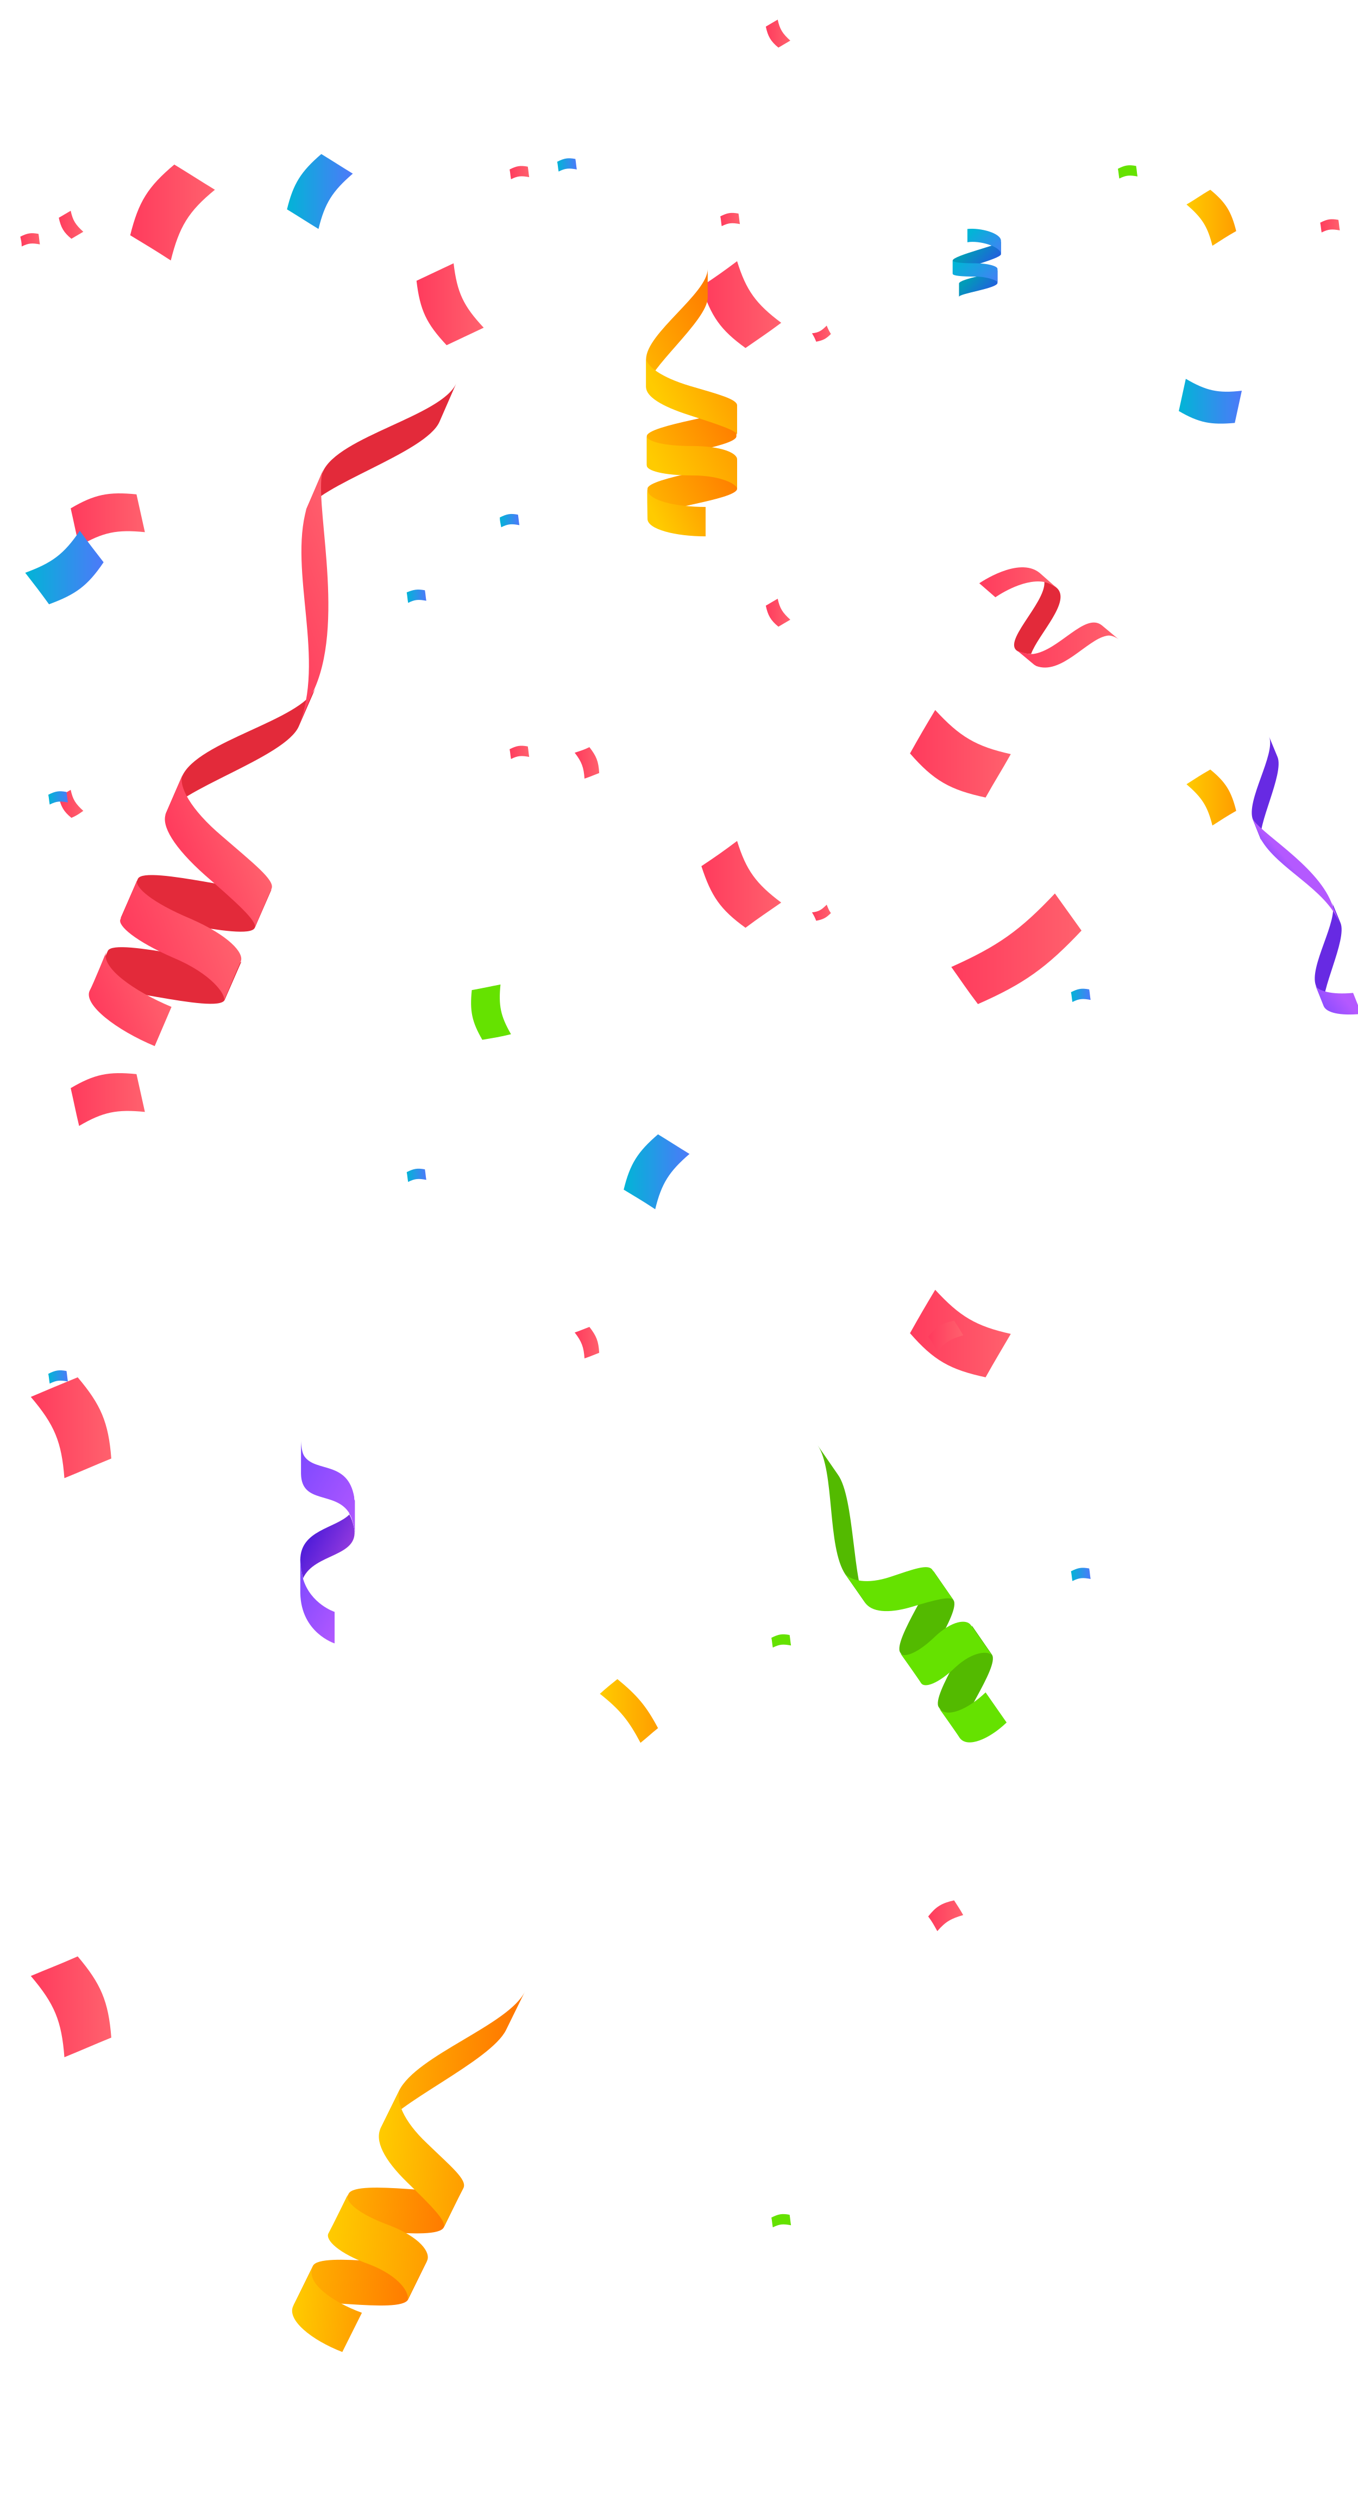 <?xml version="1.0" encoding="utf-8"?>
<!-- Generator: Adobe Illustrator 26.5.3, SVG Export Plug-In . SVG Version: 6.00 Build 0)  -->
<svg version="1.1" id="レイヤー_1" xmlns="http://www.w3.org/2000/svg" xmlns:xlink="http://www.w3.org/1999/xlink" x="0px"
	 y="0px" viewBox="0 0 194 357" style="enable-background:new 0 0 194 357;" xml:space="preserve">
<style type="text/css">
	.st0{fill:url(#SVGID_1_);}
	.st1{fill:url(#SVGID_00000105391302507821778420000003405643888664927154_);}
	.st2{fill:url(#SVGID_00000135664105844496307010000010730538388291901570_);}
	.st3{fill:url(#SVGID_00000076592143070493128830000010384059146523973291_);}
	.st4{fill:url(#SVGID_00000092420275082346725590000003460025261149079470_);}
	.st5{fill:url(#SVGID_00000183218081407715864490000011814207277923614109_);}
	.st6{fill:url(#SVGID_00000090973390855088989470000011865552147101549246_);}
	.st7{fill:url(#SVGID_00000042707544930418762420000000595344503919701409_);}
	.st8{fill:url(#SVGID_00000132803591569413702260000010017791777947776947_);}
	.st9{fill:url(#SVGID_00000000941443427837662330000004764568233763468193_);}
	.st10{fill:url(#SVGID_00000055701489586589915940000003424843965463869581_);}
	.st11{fill:url(#SVGID_00000018227325482920624540000003635895032961995711_);}
	.st12{fill:url(#SVGID_00000155134484615610942510000016732115256995818683_);}
	.st13{fill:url(#SVGID_00000130611521458177196730000011626908562768160896_);}
	.st14{fill:#65E200;}
	.st15{fill:url(#SVGID_00000131330573130710739910000010556560354107327108_);}
	.st16{fill:url(#SVGID_00000024699697033634687650000004941425462634416058_);}
	.st17{fill:url(#SVGID_00000008137280911881231430000018067854439667625398_);}
	.st18{fill:url(#SVGID_00000144328299876662261340000004604311566373577365_);}
	.st19{fill:url(#SVGID_00000121975865634623997520000009177208899205650574_);}
	.st20{fill:url(#SVGID_00000087383270838601611290000014490669717411839423_);}
	.st21{fill:url(#SVGID_00000045606330357682320570000010143800748303423375_);}
	.st22{fill:url(#SVGID_00000054251692058352827180000002454983016050294960_);}
	.st23{fill:url(#SVGID_00000098204878526963787010000015685818326670356389_);}
	.st24{fill:url(#SVGID_00000110436220800920495070000001306292342751181231_);}
	.st25{fill:url(#SVGID_00000052068666539485945940000004273481106587021455_);}
	.st26{fill:url(#SVGID_00000103977001859744509710000013780256338846717885_);}
	.st27{fill:url(#SVGID_00000083773828857748851600000012036895365631985577_);}
	.st28{fill:url(#SVGID_00000065068099888047657020000001914007348335916187_);}
	.st29{fill:url(#SVGID_00000134231252080684162540000002674748014634229919_);}
	.st30{fill:url(#SVGID_00000007411935430348299780000011518934804113872787_);}
	.st31{fill:url(#SVGID_00000160153608855439715850000011552480412619100600_);}
	.st32{fill:url(#SVGID_00000081618308395153790700000015704347832647388045_);}
	.st33{fill:url(#SVGID_00000020393992643506452530000005010936813694491829_);}
	.st34{fill:url(#SVGID_00000151529309092713234280000004356840967081347517_);}
	.st35{fill:url(#SVGID_00000154390428387923240150000006004393644372267393_);}
	.st36{fill:url(#SVGID_00000054945264050291246050000017117236948195976608_);}
	.st37{fill:url(#SVGID_00000148633020921699280620000017593980162095661958_);}
	.st38{fill:url(#SVGID_00000181081360975471251990000014640342866136797841_);}
	.st39{fill:url(#SVGID_00000149380798962068071210000011979372075650655405_);}
	.st40{fill:url(#SVGID_00000182492465640357703950000012153636132417358729_);}
	.st41{fill:url(#SVGID_00000010990389584294070830000001696605145047860137_);}
	.st42{fill:#E32A3A;}
	.st43{fill:url(#SVGID_00000160186112550279914610000017347779271558020749_);}
	.st44{fill:url(#SVGID_00000164477133448979866940000012699696959223206789_);}
	.st45{fill:url(#SVGID_00000020371160745684436770000008452308806852560823_);}
	.st46{fill:url(#SVGID_00000075844825126212326950000006708417502954372273_);}
	.st47{fill:url(#SVGID_00000170273869081918020220000011576426645649920952_);}
	.st48{fill:url(#SVGID_00000085947089940546576460000009256708413121682110_);}
	.st49{fill:url(#SVGID_00000090256833147375376890000005641216673557079724_);}
	.st50{fill:url(#SVGID_00000023959502506514717760000006337564762672833959_);}
	.st51{fill:url(#SVGID_00000108270031064637486500000002067552888863280544_);}
	.st52{fill:url(#SVGID_00000158024107023254274170000009950483857402213309_);}
	.st53{fill:url(#SVGID_00000034081206459067984000000013848857388201595830_);}
	.st54{fill:url(#SVGID_00000138570114457226577840000016600561017035760791_);}
	.st55{fill:url(#SVGID_00000056392065909799348090000006513413546712719270_);}
	.st56{fill:url(#SVGID_00000117646051265366713850000004217715009457446534_);}
	.st57{fill:url(#SVGID_00000159457937806781633410000008256522770917104289_);}
	.st58{fill:url(#SVGID_00000089562712784500845190000000710389469914432144_);}
	.st59{fill:url(#SVGID_00000041257713726308000130000004660150757068041657_);}
	.st60{fill:url(#SVGID_00000072264717035803932320000003924375554526757506_);}
	.st61{fill:url(#SVGID_00000062882311853647282670000015843834643833553794_);}
	.st62{fill:url(#SVGID_00000167359464879042164500000014986681390931801751_);}
	.st63{fill:url(#SVGID_00000115516743776133198870000001000816365706243721_);}
	.st64{fill:url(#SVGID_00000157989139762079148870000011024650131891923646_);}
	.st65{fill:url(#SVGID_00000102524329929484469950000003024411299808477598_);}
	.st66{fill:#53BA00;}
	.st67{fill:#672AE3;}
	.st68{fill:url(#SVGID_00000008835966782959299980000006194110941974922371_);}
	.st69{fill:url(#SVGID_00000120521986036676745080000004091409123913575835_);}
	.st70{fill:url(#SVGID_00000103224686143599386220000007499514652318174096_);}
	.st71{fill:url(#SVGID_00000020362263692542139720000010431858199765512893_);}
	.st72{fill:url(#SVGID_00000131353178916353782750000015091672142497342115_);}
	.st73{fill:url(#SVGID_00000055681961711504096640000015262728884683997340_);}
</style>
<linearGradient id="SVGID_1_" gradientUnits="userSpaceOnUse" x1="-4175.74" y1="135.477" x2="-4157.131" y2="135.477" gradientTransform="matrix(-1 0 0 1 -4021.277 0)">
	<stop  offset="0" style="stop-color:#FF616D"/>
	<stop  offset="1" style="stop-color:#FF3B5D"/>
</linearGradient>
<path class="st0" d="M135.9,138.1c6.7-3,9.8-5.2,14.8-10.5c1.5,2.1,2.3,3.2,3.8,5.3c-5,5.3-8.2,7.6-14.8,10.5
	C138.1,141.3,137.4,140.2,135.9,138.1z"/>
<linearGradient id="SVGID_00000003101172744707292620000015851462786164782731_" gradientUnits="userSpaceOnUse" x1="-4115.343" y1="244.334" x2="-4107.003" y2="244.334" gradientTransform="matrix(-1 0 0 1 -4021.277 0)">
	<stop  offset="0" style="stop-color:#FF9D00"/>
	<stop  offset="1" style="stop-color:#FFCB00"/>
</linearGradient>
<path style="fill:url(#SVGID_00000003101172744707292620000015851462786164782731_);" d="M85.7,241.9c2.9,2.3,4.1,3.8,5.8,7
	c1-0.8,1.5-1.3,2.5-2.1c-1.7-3.2-3-4.7-5.8-7C87.2,240.6,86.7,241,85.7,241.9z"/>
<linearGradient id="SVGID_00000152227856021317052030000010955835709184042427_" gradientUnits="userSpaceOnUse" x1="-4139.98" y1="130.413" x2="-4137.234" y2="130.413" gradientTransform="matrix(-1 0 0 1 -4021.277 0)">
	<stop  offset="0" style="stop-color:#FF616D"/>
	<stop  offset="1" style="stop-color:#FF3B5D"/>
</linearGradient>
<path style="fill:url(#SVGID_00000152227856021317052030000010955835709184042427_);" d="M118.1,129.2c-0.7,0.7-1.1,1-2.1,1.1
	c0.3,0.5,0.4,0.7,0.6,1.2c1-0.2,1.4-0.4,2.1-1.1C118.4,130,118.3,129.7,118.1,129.2z"/>
<linearGradient id="SVGID_00000079486245423158644290000000525305979391007421_" gradientUnits="userSpaceOnUse" x1="-4090.375" y1="43.452" x2="-4080.778" y2="43.452" gradientTransform="matrix(-1 0 0 1 -4021.277 0)">
	<stop  offset="0" style="stop-color:#FF616D"/>
	<stop  offset="1" style="stop-color:#FF3B5D"/>
</linearGradient>
<path style="fill:url(#SVGID_00000079486245423158644290000000525305979391007421_);" d="M69.1,46.8c-2.9-3.1-3.8-5-4.3-9.2
	c-2.1,1-3.2,1.5-5.3,2.5c0.5,4.2,1.4,6.1,4.3,9.2C65.9,48.3,67,47.8,69.1,46.8z"/>
<linearGradient id="SVGID_00000149359338597808043700000007293325318588171179_" gradientUnits="userSpaceOnUse" x1="-4106.965" y1="191.766" x2="-4103.404" y2="191.766" gradientTransform="matrix(-1 0 0 1 -4021.277 0)">
	<stop  offset="0" style="stop-color:#FF616D"/>
	<stop  offset="1" style="stop-color:#FF3B5D"/>
</linearGradient>
<path style="fill:url(#SVGID_00000149359338597808043700000007293325318588171179_);" d="M82.1,190.3c1,1.3,1.3,2.1,1.4,3.7
	c0.9-0.3,1.3-0.5,2.1-0.8c-0.1-1.7-0.4-2.4-1.4-3.7C83.4,189.8,83,190,82.1,190.3z"/>
<linearGradient id="SVGID_00000087411720072453474570000008529181404456754322_" gradientUnits="userSpaceOnUse" x1="-4134.216" y1="87.516" x2="-4130.66" y2="87.516" gradientTransform="matrix(-1 0 0 1 -4021.277 0)">
	<stop  offset="0" style="stop-color:#FF616D"/>
	<stop  offset="1" style="stop-color:#FF3B5D"/>
</linearGradient>
<path style="fill:url(#SVGID_00000087411720072453474570000008529181404456754322_);" d="M112.9,88.5c-1.1-1-1.5-1.6-1.8-3
	c-0.7,0.4-1,0.6-1.7,1c0.3,1.4,0.7,2.1,1.8,3C111.9,89.1,112.2,88.9,112.9,88.5z"/>
<linearGradient id="SVGID_00000005253746055928441980000002482722995526739846_" gradientUnits="userSpaceOnUse" x1="-4033.172" y1="114.85" x2="-4029.616" y2="114.85" gradientTransform="matrix(-1 0 0 1 -4021.277 0)">
	<stop  offset="0" style="stop-color:#FF616D"/>
	<stop  offset="1" style="stop-color:#FF3B5D"/>
</linearGradient>
<path style="fill:url(#SVGID_00000005253746055928441980000002482722995526739846_);" d="M11.9,115.8c-1.1-1-1.5-1.6-1.8-3
	c-0.7,0.4-1,0.6-1.7,1c0.3,1.4,0.7,2.1,1.8,3C10.9,116.5,11.2,116.3,11.9,115.8z"/>
<linearGradient id="SVGID_00000089547487297237713130000008074810255967522709_" gradientUnits="userSpaceOnUse" x1="-4132.861" y1="126.254" x2="-4121.453" y2="126.254" gradientTransform="matrix(-1 0 0 1 -4021.277 0)">
	<stop  offset="0" style="stop-color:#FF616D"/>
	<stop  offset="1" style="stop-color:#FF3B5D"/>
</linearGradient>
<path style="fill:url(#SVGID_00000089547487297237713130000008074810255967522709_);" d="M111.6,128.9c-3.6-2.7-5-4.6-6.3-8.8
	c-2,1.5-3,2.2-5.1,3.6c1.4,4.3,2.7,6.2,6.3,8.8C108.5,131,109.6,130.3,111.6,128.9z"/>
<linearGradient id="SVGID_00000111899413964037442620000005412040283207163821_" gradientUnits="userSpaceOnUse" x1="-4197.883" y1="113.869" x2="-4190.777" y2="113.869" gradientTransform="matrix(-1 0 0 1 -4021.277 0)">
	<stop  offset="0" style="stop-color:#FF9D00"/>
	<stop  offset="1" style="stop-color:#FFCB00"/>
</linearGradient>
<path style="fill:url(#SVGID_00000111899413964037442620000005412040283207163821_);" d="M169.5,112c2.2,1.9,3,3.1,3.7,5.9
	c1.4-0.9,2-1.3,3.4-2.1c-0.7-2.8-1.5-4.1-3.7-5.9C171.5,110.7,170.9,111.1,169.5,112z"/>
<linearGradient id="SVGID_00000129170226245629419700000018178246320333664413_" gradientUnits="userSpaceOnUse" x1="-4165.693" y1="190.394" x2="-4151.3" y2="190.394" gradientTransform="matrix(-1 0 0 1 -4021.277 0)">
	<stop  offset="0" style="stop-color:#FF616D"/>
	<stop  offset="1" style="stop-color:#FF3B5D"/>
</linearGradient>
<path style="fill:url(#SVGID_00000129170226245629419700000018178246320333664413_);" d="M144.4,190.5c-5-1.1-7.3-2.5-10.8-6.3
	c-1.5,2.5-2.2,3.7-3.6,6.2c3.4,3.9,5.7,5.2,10.8,6.3C142.2,194.2,143,192.9,144.4,190.5z"/>
<linearGradient id="SVGID_00000138535996970968596880000008412924134396932269_" gradientUnits="userSpaceOnUse" x1="-4212.708" y1="32.251" x2="-4209.877" y2="32.251" gradientTransform="matrix(-1 0 0 1 -4021.277 0)">
	<stop  offset="0" style="stop-color:#FF616D"/>
	<stop  offset="1" style="stop-color:#FF3B5D"/>
</linearGradient>
<path style="fill:url(#SVGID_00000138535996970968596880000008412924134396932269_);" d="M188.8,33.2c1-0.5,1.5-0.5,2.6-0.3
	c-0.1-0.6-0.1-0.9-0.2-1.5c-1.1-0.2-1.6-0.1-2.6,0.4C188.7,32.3,188.7,32.6,188.8,33.2z"/>
<linearGradient id="SVGID_00000074425477489326653650000017218605835337880198_" gradientUnits="userSpaceOnUse" x1="-4096.887" y1="107.42" x2="-4094.057" y2="107.42" gradientTransform="matrix(-1 0 0 1 -4021.277 0)">
	<stop  offset="0" style="stop-color:#FF616D"/>
	<stop  offset="1" style="stop-color:#FF3B5D"/>
</linearGradient>
<path style="fill:url(#SVGID_00000074425477489326653650000017218605835337880198_);" d="M73,108.4c1-0.5,1.5-0.5,2.6-0.3
	c-0.1-0.6-0.1-0.9-0.2-1.5c-1.1-0.2-1.6-0.1-2.6,0.4C72.9,107.5,72.9,107.8,73,108.4z"/>
<linearGradient id="SVGID_00000147918437456003119900000013303990155282071186_" gradientUnits="userSpaceOnUse" x1="-4027.046" y1="34.25" x2="-4024.216" y2="34.25" gradientTransform="matrix(-1 0 0 1 -4021.277 0)">
	<stop  offset="0" style="stop-color:#FF616D"/>
	<stop  offset="1" style="stop-color:#FF3B5D"/>
</linearGradient>
<path style="fill:url(#SVGID_00000147918437456003119900000013303990155282071186_);" d="M3.1,35.2c1-0.5,1.5-0.5,2.6-0.3
	c-0.1-0.6-0.1-0.9-0.2-1.5c-1.1-0.2-1.6-0.1-2.6,0.4C3,34.3,3.1,34.6,3.1,35.2z"/>
<linearGradient id="SVGID_00000065793718455041296090000012919024180901383574_" gradientUnits="userSpaceOnUse" x1="-4082.193" y1="167.839" x2="-4079.363" y2="167.839" gradientTransform="matrix(-1 0 0 1 -4021.277 0)">
	<stop  offset="0" style="stop-color:#4D79F9"/>
	<stop  offset="1" style="stop-color:#01B5D6"/>
</linearGradient>
<path style="fill:url(#SVGID_00000065793718455041296090000012919024180901383574_);" d="M58.3,168.8c1-0.5,1.5-0.5,2.6-0.3
	c-0.1-0.6-0.1-0.9-0.2-1.5c-1.1-0.2-1.6-0.1-2.6,0.4C58.2,167.9,58.2,168.2,58.3,168.8z"/>
<path class="st14" d="M159.9,25.5c1-0.5,1.5-0.5,2.6-0.3c-0.1-0.6-0.1-0.9-0.2-1.5c-1.1-0.2-1.6-0.1-2.6,0.4
	C159.8,24.6,159.8,24.9,159.9,25.5z"/>
<path class="st14" d="M110.4,318.1c1-0.5,1.5-0.5,2.6-0.3c-0.1-0.6-0.1-0.9-0.2-1.5c-1.1-0.2-1.6-0.1-2.6,0.4
	C110.3,317.2,110.3,317.5,110.4,318.1z"/>
<linearGradient id="SVGID_00000008843336514528199730000007899818108431652013_" gradientUnits="userSpaceOnUse" x1="-4177.126" y1="224.854" x2="-4174.295" y2="224.854" gradientTransform="matrix(-1 0 0 1 -4021.277 0)">
	<stop  offset="0" style="stop-color:#4D79F9"/>
	<stop  offset="1" style="stop-color:#01B5D6"/>
</linearGradient>
<path style="fill:url(#SVGID_00000008843336514528199730000007899818108431652013_);" d="M153.2,225.8c1-0.5,1.5-0.5,2.6-0.3
	c-0.1-0.6-0.1-0.9-0.2-1.5c-1.1-0.2-1.6-0.1-2.6,0.4C153.1,224.9,153.1,225.2,153.2,225.8z"/>
<linearGradient id="SVGID_00000153681478654692758170000010680401964302564768_" gradientUnits="userSpaceOnUse" x1="-4095.472" y1="74.323" x2="-4092.642" y2="74.323" gradientTransform="matrix(-1 0 0 1 -4021.277 0)">
	<stop  offset="0" style="stop-color:#4D79F9"/>
	<stop  offset="1" style="stop-color:#01B5D6"/>
</linearGradient>
<path style="fill:url(#SVGID_00000153681478654692758170000010680401964302564768_);" d="M71.6,75.3c1-0.5,1.5-0.5,2.6-0.3
	c-0.1-0.6-0.1-0.9-0.2-1.5c-1.1-0.2-1.6-0.1-2.6,0.4C71.4,74.4,71.5,74.7,71.6,75.3z"/>
<linearGradient id="SVGID_00000155136460276552309280000001893679161608204673_" gradientUnits="userSpaceOnUse" x1="-4103.712" y1="23.567" x2="-4100.882" y2="23.567" gradientTransform="matrix(-1 0 0 1 -4021.277 0)">
	<stop  offset="0" style="stop-color:#4D79F9"/>
	<stop  offset="1" style="stop-color:#01B5D6"/>
</linearGradient>
<path style="fill:url(#SVGID_00000155136460276552309280000001893679161608204673_);" d="M79.8,24.5c1-0.5,1.5-0.5,2.6-0.3
	c-0.1-0.6-0.1-0.9-0.2-1.5c-1.1-0.2-1.6-0.1-2.6,0.4C79.7,23.6,79.7,23.9,79.8,24.5z"/>
<linearGradient id="SVGID_00000000186715529069472620000001169859063282916773_" gradientUnits="userSpaceOnUse" x1="-4031.031" y1="196.649" x2="-4028.201" y2="196.649" gradientTransform="matrix(-1 0 0 1 -4021.277 0)">
	<stop  offset="0" style="stop-color:#4D79F9"/>
	<stop  offset="1" style="stop-color:#01B5D6"/>
</linearGradient>
<path style="fill:url(#SVGID_00000000186715529069472620000001169859063282916773_);" d="M7.1,197.6c1-0.5,1.5-0.5,2.6-0.3
	c-0.1-0.6-0.1-0.9-0.2-1.5c-1.1-0.2-1.6-0.1-2.6,0.4C7,196.7,7,197,7.1,197.6z"/>
<linearGradient id="SVGID_00000012432903265484678760000018396095642240630924_" gradientUnits="userSpaceOnUse" x1="-4127.006" y1="31.271" x2="-4124.175" y2="31.271" gradientTransform="matrix(-1 0 0 1 -4021.277 0)">
	<stop  offset="0" style="stop-color:#FF616D"/>
	<stop  offset="1" style="stop-color:#FF3B5D"/>
</linearGradient>
<path style="fill:url(#SVGID_00000012432903265484678760000018396095642240630924_);" d="M103.1,32.3c1-0.5,1.5-0.5,2.6-0.3
	c-0.1-0.6-0.1-0.9-0.2-1.5c-1.1-0.2-1.6-0.1-2.6,0.4C103,31.3,103,31.7,103.1,32.3z"/>
<linearGradient id="SVGID_00000178169737228131061690000001901343263166825612_" gradientUnits="userSpaceOnUse" x1="-4051.968" y1="30.291" x2="-4039.838" y2="30.291" gradientTransform="matrix(-1 0 0 1 -4021.277 0)">
	<stop  offset="0" style="stop-color:#FF616D"/>
	<stop  offset="1" style="stop-color:#FF3B5D"/>
</linearGradient>
<path style="fill:url(#SVGID_00000178169737228131061690000001901343263166825612_);" d="M24.4,37.2c1.2-4.8,2.5-7,6.3-10.1
	c-2.3-1.4-3.5-2.2-5.8-3.6c-3.8,3.2-5.1,5.3-6.3,10.1C20.9,35,22.1,35.7,24.4,37.2z"/>
<linearGradient id="SVGID_00000107546854704010185130000017154085336001045129_" gradientUnits="userSpaceOnUse" x1="-4158.958" y1="273.555" x2="-4153.921" y2="273.555" gradientTransform="matrix(-1 0 0 1 -4021.277 0)">
	<stop  offset="0" style="stop-color:#FF616D"/>
	<stop  offset="1" style="stop-color:#FF3B5D"/>
</linearGradient>
<path style="fill:url(#SVGID_00000107546854704010185130000017154085336001045129_);" d="M133.9,275.8c1.2-1.4,2-1.8,3.7-2.3
	c-0.5-0.9-0.8-1.3-1.3-2.1c-1.8,0.4-2.6,0.9-3.7,2.3C133.2,274.5,133.4,274.9,133.9,275.8z"/>
<linearGradient id="SVGID_00000143582573133338901250000009026312251512286139_" gradientUnits="userSpaceOnUse" x1="-4037.157" y1="286.669" x2="-4025.631" y2="286.669" gradientTransform="matrix(-1 0 0 1 -4021.277 0)">
	<stop  offset="0" style="stop-color:#FF616D"/>
	<stop  offset="1" style="stop-color:#FF3B5D"/>
</linearGradient>
<path style="fill:url(#SVGID_00000143582573133338901250000009026312251512286139_);" d="M4.4,282.2c3.4,4,4.4,6.4,4.8,11.6
	c2.7-1.1,4-1.7,6.7-2.8c-0.4-5.2-1.5-7.7-4.8-11.6C8.4,280.6,7,281.1,4.4,282.2z"/>
<linearGradient id="SVGID_00000181765342278323278040000011135267209725629589_" gradientUnits="userSpaceOnUse" x1="-4041.943" y1="157.036" x2="-4031.394" y2="157.036" gradientTransform="matrix(-1 0 0 1 -4021.277 0)">
	<stop  offset="0" style="stop-color:#FF616D"/>
	<stop  offset="1" style="stop-color:#FF3B5D"/>
</linearGradient>
<path style="fill:url(#SVGID_00000181765342278323278040000011135267209725629589_);" d="M11.3,160.8c3.4-2,5.4-2.4,9.4-2
	c-0.5-2.2-0.7-3.2-1.2-5.4c-4-0.4-6,0-9.4,2C10.6,157.6,10.8,158.7,11.3,160.8z"/>
<linearGradient id="SVGID_00000075877394692533009660000000354184105843855024_" gradientUnits="userSpaceOnUse" x1="-4139.98" y1="47.657" x2="-4137.234" y2="47.657" gradientTransform="matrix(-1 0 0 1 -4021.277 0)">
	<stop  offset="0" style="stop-color:#FF616D"/>
	<stop  offset="1" style="stop-color:#FF3B5D"/>
</linearGradient>
<path style="fill:url(#SVGID_00000075877394692533009660000000354184105843855024_);" d="M118.1,46.5c-0.7,0.7-1.1,1-2.1,1.1
	c0.3,0.5,0.4,0.7,0.6,1.2c1-0.2,1.4-0.4,2.1-1.1C118.4,47.2,118.3,47,118.1,46.5z"/>
<linearGradient id="SVGID_00000083052009894923102420000018084966888579096252_" gradientUnits="userSpaceOnUse" x1="-4106.965" y1="109.009" x2="-4103.404" y2="109.009" gradientTransform="matrix(-1 0 0 1 -4021.277 0)">
	<stop  offset="0" style="stop-color:#FF616D"/>
	<stop  offset="1" style="stop-color:#FF3B5D"/>
</linearGradient>
<path style="fill:url(#SVGID_00000083052009894923102420000018084966888579096252_);" d="M82.1,107.5c1,1.3,1.3,2.1,1.4,3.7
	c0.9-0.3,1.3-0.5,2.1-0.8c-0.1-1.7-0.4-2.4-1.4-3.7C83.4,107.1,83,107.2,82.1,107.5z"/>
<linearGradient id="SVGID_00000109004921675855994270000017318030074480919726_" gradientUnits="userSpaceOnUse" x1="-4134.216" y1="4.76" x2="-4130.66" y2="4.76" gradientTransform="matrix(-1 0 0 1 -4021.277 0)">
	<stop  offset="0" style="stop-color:#FF616D"/>
	<stop  offset="1" style="stop-color:#FF3B5D"/>
</linearGradient>
<path style="fill:url(#SVGID_00000109004921675855994270000017318030074480919726_);" d="M112.9,5.8c-1.1-1-1.5-1.6-1.8-3
	c-0.7,0.4-1,0.6-1.7,1c0.3,1.4,0.7,2.1,1.8,3C111.9,6.4,112.2,6.2,112.9,5.8z"/>
<linearGradient id="SVGID_00000111890168725661300310000006117851816595275421_" gradientUnits="userSpaceOnUse" x1="-4033.172" y1="32.093" x2="-4029.616" y2="32.093" gradientTransform="matrix(-1 0 0 1 -4021.277 0)">
	<stop  offset="0" style="stop-color:#FF616D"/>
	<stop  offset="1" style="stop-color:#FF3B5D"/>
</linearGradient>
<path style="fill:url(#SVGID_00000111890168725661300310000006117851816595275421_);" d="M11.9,33.1c-1.1-1-1.5-1.6-1.8-3
	c-0.7,0.4-1,0.6-1.7,1c0.3,1.4,0.7,2.1,1.8,3C10.9,33.7,11.2,33.5,11.9,33.1z"/>
<linearGradient id="SVGID_00000065072366369781725830000007599599917446791819_" gradientUnits="userSpaceOnUse" x1="-4132.861" y1="43.497" x2="-4121.453" y2="43.497" gradientTransform="matrix(-1 0 0 1 -4021.277 0)">
	<stop  offset="0" style="stop-color:#FF616D"/>
	<stop  offset="1" style="stop-color:#FF3B5D"/>
</linearGradient>
<path style="fill:url(#SVGID_00000065072366369781725830000007599599917446791819_);" d="M111.6,46.1c-3.6-2.7-5-4.6-6.3-8.8
	c-2,1.5-3,2.2-5.1,3.6c1.4,4.3,2.7,6.2,6.3,8.8C108.5,48.3,109.6,47.6,111.6,46.1z"/>
<linearGradient id="SVGID_00000039107805794114694180000014864569307551819192_" gradientUnits="userSpaceOnUse" x1="-4197.883" y1="31.112" x2="-4190.777" y2="31.112" gradientTransform="matrix(-1 0 0 1 -4021.277 0)">
	<stop  offset="0" style="stop-color:#FF9D00"/>
	<stop  offset="1" style="stop-color:#FFCB00"/>
</linearGradient>
<path style="fill:url(#SVGID_00000039107805794114694180000014864569307551819192_);" d="M169.5,29.2c2.2,1.9,3,3.1,3.7,5.9
	c1.4-0.9,2-1.3,3.4-2.1c-0.7-2.8-1.5-4.1-3.7-5.9C171.5,27.9,170.9,28.4,169.5,29.2z"/>
<linearGradient id="SVGID_00000152959384179322858120000013288654544585232551_" gradientUnits="userSpaceOnUse" x1="-4165.693" y1="107.638" x2="-4151.3" y2="107.638" gradientTransform="matrix(-1 0 0 1 -4021.277 0)">
	<stop  offset="0" style="stop-color:#FF616D"/>
	<stop  offset="1" style="stop-color:#FF3B5D"/>
</linearGradient>
<path style="fill:url(#SVGID_00000152959384179322858120000013288654544585232551_);" d="M144.4,107.7c-5-1.1-7.3-2.5-10.8-6.3
	c-1.5,2.5-2.2,3.7-3.6,6.2c3.4,3.9,5.7,5.2,10.8,6.3C142.2,111.4,143,110.2,144.4,107.7z"/>
<linearGradient id="SVGID_00000076571966507258368740000009196491834508553879_" gradientUnits="userSpaceOnUse" x1="-4096.887" y1="24.664" x2="-4094.057" y2="24.664" gradientTransform="matrix(-1 0 0 1 -4021.277 0)">
	<stop  offset="0" style="stop-color:#FF616D"/>
	<stop  offset="1" style="stop-color:#FF3B5D"/>
</linearGradient>
<path style="fill:url(#SVGID_00000076571966507258368740000009196491834508553879_);" d="M73,25.6c1-0.5,1.5-0.5,2.6-0.3
	c-0.1-0.6-0.1-0.9-0.2-1.5c-1.1-0.2-1.6-0.1-2.6,0.4C72.9,24.7,72.9,25,73,25.6z"/>
<linearGradient id="SVGID_00000051370896409267936330000017807161909213460357_" gradientUnits="userSpaceOnUse" x1="-4082.193" y1="85.082" x2="-4079.363" y2="85.082" gradientTransform="matrix(-1 0 0 1 -4021.277 0)">
	<stop  offset="0" style="stop-color:#4D79F9"/>
	<stop  offset="1" style="stop-color:#01B5D6"/>
</linearGradient>
<path style="fill:url(#SVGID_00000051370896409267936330000017807161909213460357_);" d="M58.3,86.1c1-0.5,1.5-0.5,2.6-0.3
	c-0.1-0.6-0.1-0.9-0.2-1.5c-1.1-0.2-1.6-0.1-2.6,0.3C58.2,85.2,58.2,85.5,58.3,86.1z"/>
<path class="st14" d="M110.4,235.3c1-0.5,1.5-0.5,2.6-0.3c-0.1-0.6-0.1-0.9-0.2-1.5c-1.1-0.2-1.6-0.1-2.6,0.4
	C110.3,234.4,110.3,234.7,110.4,235.3z"/>
<linearGradient id="SVGID_00000036229210077651374520000007917451721428673667_" gradientUnits="userSpaceOnUse" x1="-4177.126" y1="142.097" x2="-4174.295" y2="142.097" gradientTransform="matrix(-1 0 0 1 -4021.277 0)">
	<stop  offset="0" style="stop-color:#4D79F9"/>
	<stop  offset="1" style="stop-color:#01B5D6"/>
</linearGradient>
<path style="fill:url(#SVGID_00000036229210077651374520000007917451721428673667_);" d="M153.2,143.1c1-0.5,1.5-0.5,2.6-0.3
	c-0.1-0.6-0.1-0.9-0.2-1.5c-1.1-0.2-1.6-0.1-2.6,0.4C153.1,142.2,153.1,142.5,153.2,143.1z"/>
<linearGradient id="SVGID_00000068659345057189015750000014179615655694697096_" gradientUnits="userSpaceOnUse" x1="-4031.031" y1="113.893" x2="-4028.201" y2="113.893" gradientTransform="matrix(-1 0 0 1 -4021.277 0)">
	<stop  offset="0" style="stop-color:#4D79F9"/>
	<stop  offset="1" style="stop-color:#01B5D6"/>
</linearGradient>
<path style="fill:url(#SVGID_00000068659345057189015750000014179615655694697096_);" d="M7.1,114.9c1-0.5,1.5-0.5,2.6-0.3
	c-0.1-0.6-0.1-0.9-0.2-1.5c-1.1-0.2-1.6-0.1-2.6,0.4C7,114,7,114.3,7.1,114.9z"/>
<linearGradient id="SVGID_00000100365295672410906690000016013602784850613673_" gradientUnits="userSpaceOnUse" x1="-4158.958" y1="190.799" x2="-4153.921" y2="190.799" gradientTransform="matrix(-1 0 0 1 -4021.277 0)">
	<stop  offset="0" style="stop-color:#FF616D"/>
	<stop  offset="1" style="stop-color:#FF3B5D"/>
</linearGradient>
<path style="fill:url(#SVGID_00000100365295672410906690000016013602784850613673_);" d="M133.9,193c1.2-1.4,2-1.8,3.7-2.3
	c-0.5-0.9-0.8-1.3-1.3-2.1c-1.8,0.4-2.6,0.9-3.7,2.3C133.2,191.7,133.4,192.1,133.9,193z"/>
<linearGradient id="SVGID_00000129884972402832887130000014925793199567417770_" gradientUnits="userSpaceOnUse" x1="-4037.157" y1="203.913" x2="-4025.631" y2="203.913" gradientTransform="matrix(-1 0 0 1 -4021.277 0)">
	<stop  offset="0" style="stop-color:#FF616D"/>
	<stop  offset="1" style="stop-color:#FF3B5D"/>
</linearGradient>
<path style="fill:url(#SVGID_00000129884972402832887130000014925793199567417770_);" d="M4.4,199.5c3.4,4,4.4,6.4,4.8,11.6
	c2.7-1.1,4-1.7,6.7-2.8c-0.4-5.2-1.5-7.7-4.8-11.6C8.4,197.8,7,198.4,4.4,199.5z"/>
<linearGradient id="SVGID_00000111912739339880126990000010873047786898798002_" gradientUnits="userSpaceOnUse" x1="-4041.943" y1="74.279" x2="-4031.394" y2="74.279" gradientTransform="matrix(-1 0 0 1 -4021.277 0)">
	<stop  offset="0" style="stop-color:#FF616D"/>
	<stop  offset="1" style="stop-color:#FF3B5D"/>
</linearGradient>
<path style="fill:url(#SVGID_00000111912739339880126990000010873047786898798002_);" d="M11.3,78c3.4-2,5.4-2.4,9.4-2
	c-0.5-2.2-0.7-3.2-1.2-5.4c-4-0.4-6,0-9.4,2C10.6,74.8,10.8,75.9,11.3,78z"/>
<linearGradient id="SVGID_00000032624594904091324020000002104934093514256560_" gradientUnits="userSpaceOnUse" x1="-4036.082" y1="81.074" x2="-4024.816" y2="81.074" gradientTransform="matrix(-1 0 0 1 -4021.277 0)">
	<stop  offset="0" style="stop-color:#4D79F9"/>
	<stop  offset="1" style="stop-color:#01B5D6"/>
</linearGradient>
<path style="fill:url(#SVGID_00000032624594904091324020000002104934093514256560_);" d="M11.4,75.8c-2.3,3.4-4,4.6-7.8,6
	c1.4,1.8,2.1,2.7,3.4,4.5c3.8-1.4,5.5-2.6,7.8-6C13.4,78.5,12.7,77.6,11.4,75.8z"/>
<linearGradient id="SVGID_00000159464029408748678280000010536374634100253329_" gradientUnits="userSpaceOnUse" x1="-4198.689" y1="57.339" x2="-4189.731" y2="57.339" gradientTransform="matrix(-1 0 0 1 -4021.277 0)">
	<stop  offset="0" style="stop-color:#4D79F9"/>
	<stop  offset="1" style="stop-color:#01B5D6"/>
</linearGradient>
<path style="fill:url(#SVGID_00000159464029408748678280000010536374634100253329_);" d="M177.4,55.8c-3.4,0.4-5.1,0-8-1.7
	c-0.4,1.8-0.6,2.8-1,4.6c2.9,1.7,4.6,2,8,1.7C176.8,58.6,177,57.6,177.4,55.8z"/>
<linearGradient id="SVGID_00000108275129035871701010000004611672120960726462_" gradientUnits="userSpaceOnUse" x1="-4119.848" y1="167.287" x2="-4110.385" y2="167.287" gradientTransform="matrix(-1 0 0 1 -4021.277 0)">
	<stop  offset="0" style="stop-color:#4D79F9"/>
	<stop  offset="1" style="stop-color:#01B5D6"/>
</linearGradient>
<path style="fill:url(#SVGID_00000108275129035871701010000004611672120960726462_);" d="M93.6,172.7c0.9-3.7,2-5.4,4.9-7.9
	c-1.8-1.1-2.7-1.7-4.5-2.8c-2.9,2.5-4,4.2-4.9,7.9C90.9,171,91.8,171.5,93.6,172.7z"/>
<linearGradient id="SVGID_00000026860814378051815360000005878409893245412736_" gradientUnits="userSpaceOnUse" x1="-4071.679" y1="27.361" x2="-4062.215" y2="27.361" gradientTransform="matrix(-1 0 0 1 -4021.277 0)">
	<stop  offset="0" style="stop-color:#4D79F9"/>
	<stop  offset="1" style="stop-color:#01B5D6"/>
</linearGradient>
<path style="fill:url(#SVGID_00000026860814378051815360000005878409893245412736_);" d="M45.5,32.7c0.9-3.7,2-5.4,4.9-7.9
	c-1.8-1.1-2.7-1.7-4.5-2.8c-2.9,2.5-4,4.2-4.9,7.9C42.8,31,43.7,31.6,45.5,32.7z"/>
<path class="st14" d="M73,147.7c-1.5-2.6-1.8-4.1-1.5-7.1c-1.6,0.3-2.4,0.5-4.1,0.8c-0.3,3,0,4.5,1.5,7.1
	C70.6,148.2,71.4,148.1,73,147.7z"/>
<g>
	<g>
		<g>
			<g>
				<path class="st42" d="M12.9,141.5c0.7-1.6,18.2,3.5,19.2,1.3l2.4-5.5c-0.5,1.3-18.1-3.6-19.1-1.5L12.9,141.5z"/>
				
					<linearGradient id="SVGID_00000076580819920263641990000001069972454772459922_" gradientUnits="userSpaceOnUse" x1="-1572.832" y1="1652.716" x2="-1562.34" y2="1652.716" gradientTransform="matrix(-0.934 0.358 0.358 0.934 -2037.009 -838.713)">
					<stop  offset="0" style="stop-color:#FF616D"/>
					<stop  offset="1" style="stop-color:#FF3B5D"/>
				</linearGradient>
				<path style="fill:url(#SVGID_00000076580819920263641990000001069972454772459922_);" d="M12.8,141.5c-0.9,2,3.8,5.6,9.3,7.9
					l2.4-5.6c-5.5-2.3-10.2-5.7-9.3-7.9C15.2,135.9,13.3,140.6,12.8,141.5z"/>
			</g>
			<path class="st42" d="M17.2,131.2c0.7-1.6,18.2,3.5,19.2,1.3l2.4-5.5c-0.5,1.3-18.1-3.6-19.1-1.5L17.2,131.2z"/>
			<path class="st42" d="M23.5,116.6c1.6-3.8,17.3-8.4,19.2-12.9l2.4-5.5c-2,4.7-16.9,7.6-19.1,12.7L23.5,116.6z"/>
			<path class="st42" d="M43.6,73.1c1.6-3.8,17.3-8.4,19.2-12.9l2.4-5.5c-2,4.7-16.9,7.6-19.1,12.7L43.6,73.1z"/>
			
				<linearGradient id="SVGID_00000138532295647269100160000003790867221798631592_" gradientUnits="userSpaceOnUse" x1="-1584.711" y1="1647.428" x2="-1570.351" y2="1647.428" gradientTransform="matrix(-0.934 0.358 0.358 0.934 -2037.009 -838.713)">
				<stop  offset="0" style="stop-color:#FF616D"/>
				<stop  offset="1" style="stop-color:#FF3B5D"/>
			</linearGradient>
			<path style="fill:url(#SVGID_00000138532295647269100160000003790867221798631592_);" d="M17.2,131.3c-0.4,0.9,2.1,3.1,7.6,5.5
				c5.5,2.3,7.5,5.3,7.2,6.1c0,0,1.8-4.3,2.4-5.6c0.5-1.2-1.7-3.7-7.2-6.1c-5.5-2.3-8-4.5-7.6-5.5C19.6,125.7,17.6,130.3,17.2,131.3
				z"/>
			
				<linearGradient id="SVGID_00000170976897526912978260000012076990720287945396_" gradientUnits="userSpaceOnUse" x1="-1592.541" y1="1637.471" x2="-1581.285" y2="1637.471" gradientTransform="matrix(-0.934 0.358 0.358 0.934 -2037.009 -838.713)">
				<stop  offset="0" style="stop-color:#FF616D"/>
				<stop  offset="1" style="stop-color:#FF3B5D"/>
			</linearGradient>
			<path style="fill:url(#SVGID_00000170976897526912978260000012076990720287945396_);" d="M23.7,116.2c-0.7,1.7,1.1,4.8,5.6,8.8
				c4.5,3.9,7.5,6.6,7.1,7.5c0,0,1.8-4.3,2.4-5.6c0.5-1.2-2.6-3.6-7.1-7.5c-4.5-3.8-6.3-7.2-5.6-8.8
				C26.1,110.6,24.1,115.2,23.7,116.2z"/>
		</g>
		
			<linearGradient id="SVGID_00000151540868115130419770000012316506901513900928_" gradientUnits="userSpaceOnUse" x1="-1620.627" y1="1608.486" x2="-1604.051" y2="1608.486" gradientTransform="matrix(-0.934 0.358 0.358 0.934 -2037.009 -838.713)">
			<stop  offset="0" style="stop-color:#FF616D"/>
			<stop  offset="1" style="stop-color:#FF3B5D"/>
		</linearGradient>
		<path style="fill:url(#SVGID_00000151540868115130419770000012316506901513900928_);" d="M43.8,72.6c-2.6,9,2.8,21.8-1.2,31.2
			c0,0,1.8-4.3,2.4-5.6C49.4,88,44.6,70.8,46.2,67L43.8,72.6z"/>
	</g>
</g>
<g>
	
		<linearGradient id="SVGID_00000036216279937768267580000002030920505969578651_" gradientUnits="userSpaceOnUse" x1="-4112.121" y1="234.112" x2="-4104.886" y2="234.112" gradientTransform="matrix(-0.748 -0.301 -0.41 0.747 -2928.98 -1192.76)">
		<stop  offset="0" style="stop-color:#943ADE"/>
		<stop  offset="1" style="stop-color:#531ED9"/>
	</linearGradient>
	<path style="fill:url(#SVGID_00000036216279937768267580000002030920505969578651_);" d="M50.6,218.3c0.7,4.1-5.7,3.5-7.3,7.1
		c-0.2-0.8-0.4-1.6-0.4-2.6c0-4.3,5-4.5,7-6.5C50.2,216.8,50.4,217.4,50.6,218.3z"/>
	
		<linearGradient id="SVGID_00000179633027610610345960000006329950035528314757_" gradientUnits="userSpaceOnUse" x1="-4111.761" y1="224.721" x2="-4095.438" y2="224.721" gradientTransform="matrix(-0.748 -0.301 -0.41 0.747 -2928.98 -1192.76)">
		<stop  offset="0" style="stop-color:#B459FF"/>
		<stop  offset="1" style="stop-color:#7C48FF"/>
	</linearGradient>
	<path style="fill:url(#SVGID_00000179633027610610345960000006329950035528314757_);" d="M43,205.7c0,0,0,1.6,0.5,2.3
		c1.6,2.3,6.2,0.6,7.1,5.8c0,0.2,0,0.4,0.1,0.5c0,0,0,0,0,0l0,4.6c0,0-0.3-2.1-0.8-2.7c0,0,0,0,0-0.1c-2-3.2-6.8-1.2-6.9-5.6
		c0,0,0,0,0,0L43,205.7z"/>
	
		<linearGradient id="SVGID_00000153706072176979960290000009688165675864966574_" gradientUnits="userSpaceOnUse" x1="-4117.991" y1="243.129" x2="-4105.434" y2="243.129" gradientTransform="matrix(-0.748 -0.301 -0.41 0.747 -2928.98 -1192.76)">
		<stop  offset="0" style="stop-color:#B459FF"/>
		<stop  offset="1" style="stop-color:#7C48FF"/>
	</linearGradient>
	<path style="fill:url(#SVGID_00000153706072176979960290000009688165675864966574_);" d="M42.9,222.5c0,0,0.1,1.9,0.4,2.9
		c0,0,0,0,0,0.1c1.1,3.6,4.5,4.7,4.5,4.7l0,4.5c0,0-4.8-1.5-4.9-7.2c0,0,0,0,0,0L42.9,222.5z"/>
</g>
<g>
	<g>
		<g>
			
				<linearGradient id="SVGID_00000052814908504310076110000004186849320355046553_" gradientUnits="userSpaceOnUse" x1="-4155.872" y1="110.617" x2="-4140.692" y2="110.617" gradientTransform="matrix(-0.884 0.468 0.468 0.884 -3619.162 1912.625)">
				<stop  offset="0" style="stop-color:#FF7300"/>
				<stop  offset="1" style="stop-color:#FFB500"/>
			</linearGradient>
			<path style="fill:url(#SVGID_00000052814908504310076110000004186849320355046553_);" d="M92.5,74c0-1.2,12.8-2.6,12.8-4.2l0-4.1
				c0,0.9-12.8,2.5-12.8,4.1L92.5,74z"/>
			
				<linearGradient id="SVGID_00000007388429036488476050000003697412526285731493_" gradientUnits="userSpaceOnUse" x1="-4148.719" y1="112.583" x2="-4140.581" y2="112.583" gradientTransform="matrix(-0.884 0.468 0.468 0.884 -3619.162 1912.625)">
				<stop  offset="0" style="stop-color:#FF9D00"/>
				<stop  offset="1" style="stop-color:#FFCB00"/>
			</linearGradient>
			<path style="fill:url(#SVGID_00000007388429036488476050000003697412526285731493_);" d="M92.5,74.1c0,1.5,4,2.5,8.3,2.5l0-4.2
				c-4.2,0-8.3-0.9-8.3-2.5C92.4,69.9,92.5,73.3,92.5,74.1z"/>
		</g>
		
			<linearGradient id="SVGID_00000062189044254185931300000015974896689491537593_" gradientUnits="userSpaceOnUse" x1="-4159.349" y1="103.897" x2="-4144.17" y2="103.897" gradientTransform="matrix(-0.884 0.468 0.468 0.884 -3619.162 1912.625)">
			<stop  offset="0" style="stop-color:#FF7300"/>
			<stop  offset="1" style="stop-color:#FFB500"/>
		</linearGradient>
		<path style="fill:url(#SVGID_00000062189044254185931300000015974896689491537593_);" d="M92.4,66.5c0-1.2,12.8-2.6,12.8-4.2
			l0-4.1c0,0.9-12.8,2.5-12.8,4.1L92.4,66.5z"/>
		
			<linearGradient id="SVGID_00000085237480111980308310000013514406058216107920_" gradientUnits="userSpaceOnUse" x1="-4164.887" y1="89.484" x2="-4149.145" y2="89.484" gradientTransform="matrix(-0.884 0.468 0.468 0.884 -3619.162 1912.625)">
			<stop  offset="0" style="stop-color:#FF7300"/>
			<stop  offset="1" style="stop-color:#FFB500"/>
		</linearGradient>
		<path style="fill:url(#SVGID_00000085237480111980308310000013514406058216107920_);" d="M92.3,55.6c0-2.8,8.8-9.8,8.8-13.1l0-4.1
			c0,3.5-8.8,9.2-8.8,12.9L92.3,55.6z"/>
		
			<linearGradient id="SVGID_00000049219182906474247090000014641655459886378930_" gradientUnits="userSpaceOnUse" x1="-4155.948" y1="107.326" x2="-4144.119" y2="107.326" gradientTransform="matrix(-0.884 0.468 0.468 0.884 -3619.162 1912.625)">
			<stop  offset="0" style="stop-color:#FF9D00"/>
			<stop  offset="1" style="stop-color:#FFCB00"/>
		</linearGradient>
		<path style="fill:url(#SVGID_00000049219182906474247090000014641655459886378930_);" d="M92.4,66.5c0,0.7,2.3,1.4,6.5,1.4
			c4.2,0,6.4,1.3,6.4,1.9c0,0,0-3.2,0-4.2c0-0.9-2.2-1.9-6.4-1.9c-4.2,0-6.5-0.7-6.5-1.4C92.4,62.3,92.4,65.8,92.4,66.5z"/>
		
			<linearGradient id="SVGID_00000094598876113454786160000006901304163739420304_" gradientUnits="userSpaceOnUse" x1="-4159.47" y1="98.957" x2="-4149.127" y2="98.957" gradientTransform="matrix(-0.884 0.468 0.468 0.884 -3619.162 1912.625)">
			<stop  offset="0" style="stop-color:#FF9D00"/>
			<stop  offset="1" style="stop-color:#FFCB00"/>
		</linearGradient>
		<path style="fill:url(#SVGID_00000094598876113454786160000006901304163739420304_);" d="M92.3,55.3c0,1.3,2.1,2.7,6.2,4
			c4,1.3,6.8,2.2,6.8,2.8c0,0,0-3.2,0-4.2c0-0.9-2.7-1.6-6.8-2.8c-4-1.2-6.2-2.8-6.2-4C92.3,51.2,92.3,54.6,92.3,55.3z"/>
	</g>
</g>
<g>
	<g>
		<g>
			
				<linearGradient id="SVGID_00000084505952570902127770000015827765451415515522_" gradientUnits="userSpaceOnUse" x1="-3922.033" y1="634.65" x2="-3907.933" y2="634.65" gradientTransform="matrix(-1.346 0.321 -0.114 1.48 -5145.67 644.097)">
				<stop  offset="0" style="stop-color:#FF7300"/>
				<stop  offset="1" style="stop-color:#FFB500"/>
			</linearGradient>
			<path style="fill:url(#SVGID_00000084505952570902127770000015827765451415515522_);" d="M41.9,329.3c0.8-1.6,15.3,1.3,16.4-0.9
				l2.7-5.5c-0.6,1.3-15.2-1.5-16.3,0.7L41.9,329.3z"/>
			
				<linearGradient id="SVGID_00000043438328386247153550000010529652657475869062_" gradientUnits="userSpaceOnUse" x1="-3915.389" y1="636.476" x2="-3907.828" y2="636.476" gradientTransform="matrix(-1.346 0.321 -0.114 1.48 -5145.67 644.097)">
				<stop  offset="0" style="stop-color:#FF9D00"/>
				<stop  offset="1" style="stop-color:#FFCB00"/>
			</linearGradient>
			<path style="fill:url(#SVGID_00000043438328386247153550000010529652657475869062_);" d="M41.9,329.3c-1,2,2.6,4.9,7,6.6l2.8-5.6
				c-4.4-1.6-8.1-4.4-7-6.5C44.7,323.7,42.4,328.4,41.9,329.3z"/>
		</g>
		
			<linearGradient id="SVGID_00000148634214649086152060000012835019186721881269_" gradientUnits="userSpaceOnUse" x1="-3925.263" y1="628.406" x2="-3911.162" y2="628.406" gradientTransform="matrix(-1.346 0.321 -0.114 1.48 -5145.67 644.097)">
			<stop  offset="0" style="stop-color:#FF7300"/>
			<stop  offset="1" style="stop-color:#FFB500"/>
		</linearGradient>
		<path style="fill:url(#SVGID_00000148634214649086152060000012835019186721881269_);" d="M47,319c0.8-1.6,15.3,1.3,16.4-0.9
			l2.7-5.5c-0.6,1.3-15.2-1.5-16.3,0.7L47,319z"/>
		
			<linearGradient id="SVGID_00000076574271363745649310000010244812607082338494_" gradientUnits="userSpaceOnUse" x1="-3930.408" y1="615.015" x2="-3915.784" y2="615.015" gradientTransform="matrix(-1.346 0.321 -0.114 1.48 -5145.67 644.097)">
			<stop  offset="0" style="stop-color:#FF7300"/>
			<stop  offset="1" style="stop-color:#FFB500"/>
		</linearGradient>
		<path style="fill:url(#SVGID_00000076574271363745649310000010244812607082338494_);" d="M54.2,304.3c1.9-3.8,15.9-9.9,18.1-14.4
			l2.7-5.5c-2.3,4.8-15.5,9.1-18,14.2L54.2,304.3z"/>
		
			<linearGradient id="SVGID_00000145016948524046105740000008339889549218685092_" gradientUnits="userSpaceOnUse" x1="-3922.104" y1="631.592" x2="-3911.115" y2="631.592" gradientTransform="matrix(-1.346 0.321 -0.114 1.48 -5145.67 644.097)">
			<stop  offset="0" style="stop-color:#FF9D00"/>
			<stop  offset="1" style="stop-color:#FFCB00"/>
		</linearGradient>
		<path style="fill:url(#SVGID_00000145016948524046105740000008339889549218685092_);" d="M46.9,319c-0.4,0.9,1.4,2.8,5.9,4.4
			c4.4,1.7,5.8,4.2,5.4,5.1c0,0,2.1-4.3,2.8-5.6c0.6-1.2-1-3.4-5.4-5.1c-4.4-1.6-6.4-3.4-5.9-4.4C49.7,313.4,47.4,318.1,46.9,319z"
			/>
		
			<linearGradient id="SVGID_00000141451894577731872470000008887784779466844821_" gradientUnits="userSpaceOnUse" x1="-3925.376" y1="623.817" x2="-3915.768" y2="623.817" gradientTransform="matrix(-1.346 0.321 -0.114 1.48 -5145.67 644.097)">
			<stop  offset="0" style="stop-color:#FF9D00"/>
			<stop  offset="1" style="stop-color:#FFCB00"/>
		</linearGradient>
		<path style="fill:url(#SVGID_00000141451894577731872470000008887784779466844821_);" d="M54.4,303.9c-0.9,1.8,0.4,4.5,3.8,7.8
			c3.4,3.3,5.6,5.5,5.2,6.4c0,0,2.1-4.3,2.8-5.6c0.6-1.2-1.8-3.1-5.2-6.4c-3.4-3.2-4.6-6.2-3.8-7.8
			C57.2,298.3,54.9,302.9,54.4,303.9z"/>
	</g>
</g>
<g>
	
		<linearGradient id="SVGID_00000103243826938032637020000008031234195741507233_" gradientUnits="userSpaceOnUse" x1="-4074.173" y1="2.056" x2="-4070.125" y2="2.056" gradientTransform="matrix(-0.724 -0.69 -0.69 0.724 -2806.647 -2770.416)">
		<stop  offset="0" style="stop-color:#2657E3"/>
		<stop  offset="1" style="stop-color:#019BB8"/>
	</linearGradient>
	<path style="fill:url(#SVGID_00000103243826938032637020000008031234195741507233_);" d="M137,42.4c0-0.5,5.5-1.2,5.5-2l0-1.8
		c0,0.4-5.5,1.2-5.5,1.9L137,42.4z"/>
	
		<linearGradient id="SVGID_00000134946587672407473020000001398455074588585864_" gradientUnits="userSpaceOnUse" x1="-4071.66" y1="-0.415" x2="-4067.197" y2="-0.415" gradientTransform="matrix(-0.724 -0.69 -0.69 0.724 -2806.647 -2770.416)">
		<stop  offset="0" style="stop-color:#2657E3"/>
		<stop  offset="1" style="stop-color:#019BB8"/>
	</linearGradient>
	<path style="fill:url(#SVGID_00000134946587672407473020000001398455074588585864_);" d="M136.1,39.1c0-0.5,6.9-2.1,6.9-2.8l0-1.8
		c0,0.4-6.9,2-6.9,2.7L136.1,39.1z"/>
	
		<linearGradient id="SVGID_00000120541049215443630480000006973939221654585788_" gradientUnits="userSpaceOnUse" x1="-4074.11" y1="1.158" x2="-4067.238" y2="1.158" gradientTransform="matrix(-0.724 -0.69 -0.69 0.724 -2806.647 -2770.416)">
		<stop  offset="0" style="stop-color:#4D79F9"/>
		<stop  offset="1" style="stop-color:#01B5D6"/>
	</linearGradient>
	<path style="fill:url(#SVGID_00000120541049215443630480000006973939221654585788_);" d="M136.1,39.1c0,0.3,1.4,0.4,3.2,0.4
		c1.8,0,3.2,0.6,3.2,0.8c0,0,0-1.4,0-1.9c0-0.4-1.4-0.8-3.2-0.8c-1.8,0-3.2-0.1-3.2-0.4C136.1,37.2,136.1,38.8,136.1,39.1z"/>
	
		<linearGradient id="SVGID_00000054956170354806162820000015897359903936840870_" gradientUnits="userSpaceOnUse" x1="-4071.647" y1="-2.885" x2="-4065.707" y2="-2.885" gradientTransform="matrix(-0.724 -0.69 -0.69 0.724 -2806.647 -2770.416)">
		<stop  offset="0" style="stop-color:#4D79F9"/>
		<stop  offset="1" style="stop-color:#01B5D6"/>
	</linearGradient>
	<path style="fill:url(#SVGID_00000054956170354806162820000015897359903936840870_);" d="M138.2,34.6c1.7-0.3,4.8,0.6,4.8,1.7
		c0,0,0-1.4,0-1.9c0-1.1-2.9-1.9-4.8-1.7L138.2,34.6z"/>
</g>
<g>
	<g>
		<path class="st66" d="M137.1,248.1c-0.9-1.2,5.8-10.1,4.6-11.8l-2.9-4.2c0.7,0.9-5.8,10-4.7,11.7L137.1,248.1z"/>
		<path class="st14" d="M137.1,248.2c1.1,1.5,4.2,0.2,6.7-2.2l-3-4.3c-2.5,2.4-5.6,3.8-6.7,2.2C134.1,243.9,136.6,247.4,137.1,248.2
			z"/>
	</g>
	<path class="st66" d="M131.6,240.3c-0.9-1.2,5.8-10.1,4.6-11.8l-2.9-4.2c0.7,0.9-5.8,10-4.7,11.7L131.6,240.3z"/>
	<path class="st66" d="M123.8,229.2c-2-2.9-1.7-15.3-4.1-18.6l-2.9-4.2c2.5,3.6,1.3,14.6,4,18.5L123.8,229.2z"/>
	<path class="st14" d="M131.6,240.4c0.5,0.7,2.4,0.1,4.9-2.3c2.6-2.4,4.8-2.3,5.2-1.7c0,0-2.3-3.3-3-4.3c-0.6-0.9-2.7-0.7-5.2,1.7
		c-2.5,2.4-4.4,3-4.9,2.3C128.6,236.1,131.1,239.6,131.6,240.4z"/>
	<path class="st14" d="M123.6,228.9c0.9,1.3,3.2,1.6,6.6,0.6c3.3-1,5.6-1.6,6-1c0,0-2.3-3.3-3-4.3c-0.6-0.9-2.7-0.1-6,1
		c-3.3,1.1-5.7,0.6-6.6-0.6C120.6,224.6,123.1,228.1,123.6,228.9z"/>
</g>
<g>
	<g>
		<g>
			<path class="st67" d="M193.4,154.1l1.2,3"/>
			
				<linearGradient id="SVGID_00000003804356672244789650000012181470628978784651_" gradientUnits="userSpaceOnUse" x1="-5594.725" y1="-908.083" x2="-5593.727" y2="-908.083" gradientTransform="matrix(-0.764 0.645 0.645 0.764 -3497.356 4456.463)">
				<stop  offset="0" style="stop-color:#B459FF"/>
				<stop  offset="1" style="stop-color:#7C48FF"/>
			</linearGradient>
			<path style="fill:url(#SVGID_00000003804356672244789650000012181470628978784651_);" d="M193.4,154.1c0,0,1,2.5,1.2,3"/>
		</g>
		<path class="st67" d="M191.1,148.6l1.2,3"/>
		<path class="st67" d="M189.2,143.8c-0.8-2,3.3-9.6,2.3-12l-1.2-2.9c1,2.5-3.4,9.2-2.3,11.9L189.2,143.8z"/>
		<path class="st67" d="M180.2,120.1c-0.8-2,3.3-9.6,2.3-12l-1.2-2.9c1,2.5-3.4,9.2-2.3,11.9L180.2,120.1z"/>
		
			<linearGradient id="SVGID_00000066514655079373902970000016110557997472528308_" gradientUnits="userSpaceOnUse" x1="-5596.543" y1="-913.7" x2="-5595.545" y2="-913.7" gradientTransform="matrix(-0.764 0.645 0.645 0.764 -3497.356 4456.463)">
			<stop  offset="0" style="stop-color:#B459FF"/>
			<stop  offset="1" style="stop-color:#7C48FF"/>
		</linearGradient>
		<path style="fill:url(#SVGID_00000066514655079373902970000016110557997472528308_);" d="M191.1,148.7c0,0,1,2.5,1.2,3"/>
		
			<linearGradient id="SVGID_00000180346275937744553750000010434139478683157386_" gradientUnits="userSpaceOnUse" x1="-5602.623" y1="-919.788" x2="-5598.173" y2="-919.788" gradientTransform="matrix(-0.764 0.645 0.645 0.764 -3497.356 4456.463)">
			<stop  offset="0" style="stop-color:#B459FF"/>
			<stop  offset="1" style="stop-color:#7C48FF"/>
		</linearGradient>
		<path style="fill:url(#SVGID_00000180346275937744553750000010434139478683157386_);" d="M193.3,141.8c-3.1,0.3-5.1-0.3-5.4-1.1
			c0,0,1,2.5,1.2,3c0.4,0.9,2.2,1.4,5.4,1.1"/>
	</g>
	
		<linearGradient id="SVGID_00000075157881168670707230000016231404261146560930_" gradientUnits="userSpaceOnUse" x1="-5609.159" y1="-937.659" x2="-5606.562" y2="-937.659" gradientTransform="matrix(-0.764 0.645 0.645 0.764 -3497.356 4456.463)">
		<stop  offset="0" style="stop-color:#B459FF"/>
		<stop  offset="1" style="stop-color:#7C48FF"/>
	</linearGradient>
	<path style="fill:url(#SVGID_00000075157881168670707230000016231404261146560930_);" d="M180.1,119.8c2.4,4.3,9.3,7.1,11.3,12.1
		c0,0-0.9-2.3-1.2-3c-2.2-5.5-10.5-10.1-11.3-12.1L180.1,119.8z"/>
</g>
<g>
	<path class="st42" d="M145.6,93.1c-2.9-1.1,3.8-6.9,3.6-10c0.6,0.1,1.2,0.4,1.7,0.8c2.3,1.9-2.6,6.7-3.6,9.5
		C146.8,93.4,146.2,93.3,145.6,93.1z"/>
	
		<linearGradient id="SVGID_00000090983568742938880560000011595828874723916205_" gradientUnits="userSpaceOnUse" x1="-4181.05" y1="92.052" x2="-4166.45" y2="92.052" gradientTransform="matrix(-1 0 0 1 -4021.277 0)">
		<stop  offset="0" style="stop-color:#FF616D"/>
		<stop  offset="1" style="stop-color:#FF3B5D"/>
	</linearGradient>
	<path style="fill:url(#SVGID_00000090983568742938880560000011595828874723916205_);" d="M159.8,91.3c0,0-0.9-0.7-1.7-0.5
		c-2.8,0.5-6.5,5.7-10.1,4.3c-0.1-0.1-0.2-0.1-0.3-0.2l0,0l-2.4-2c0,0,1.4,0.6,2.2,0.5c0,0,0,0,0.1,0c3.7-0.5,7.4-6,9.8-4.1l0,0
		L159.8,91.3z"/>
	
		<linearGradient id="SVGID_00000123411940991471244550000007992638938418740867_" gradientUnits="userSpaceOnUse" x1="-4172.304" y1="83.16" x2="-4161.115" y2="83.16" gradientTransform="matrix(-1 0 0 1 -4021.277 0)">
		<stop  offset="0" style="stop-color:#FF616D"/>
		<stop  offset="1" style="stop-color:#FF3B5D"/>
	</linearGradient>
	<path style="fill:url(#SVGID_00000123411940991471244550000007992638938418740867_);" d="M151,84c0,0-1.1-0.8-1.9-0.9c0,0,0,0,0,0
		c-3.1-0.5-6.9,2.2-6.9,2.2l-2.3-2c0,0,5.6-3.9,8.6-1.5l0,0L151,84z"/>
</g>
</svg>
